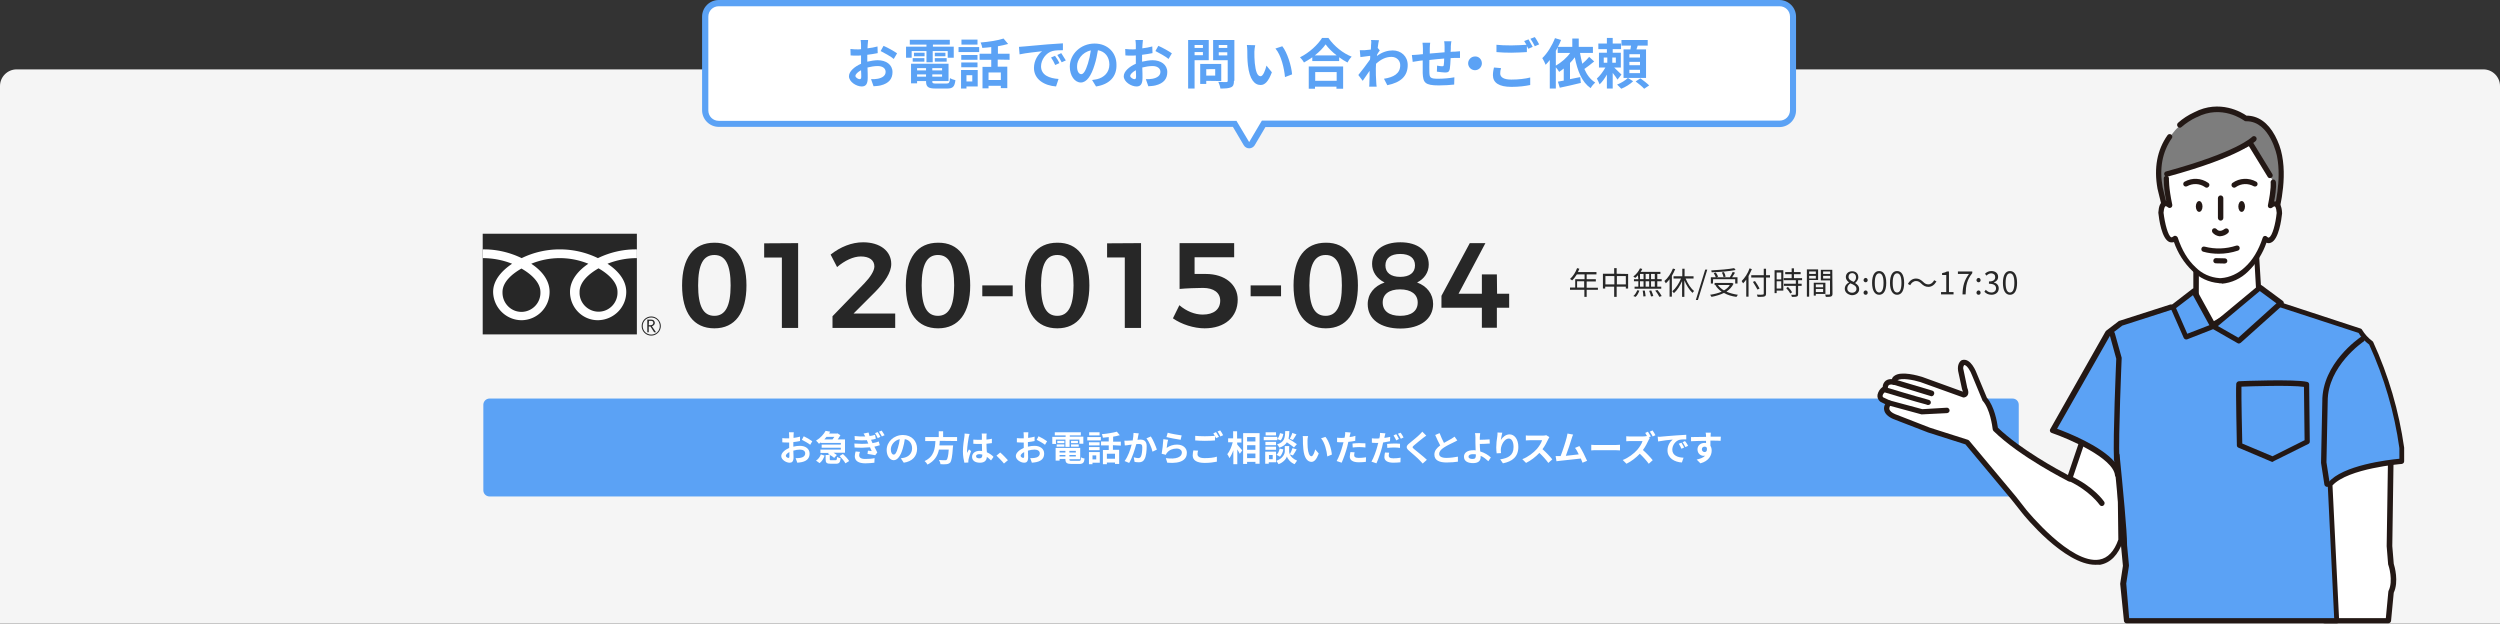 <svg version="1.1" id="レイヤー_1" xmlns="http://www.w3.org/2000/svg" x="0" y="0" viewBox="0 0 1200 299.3" xml:space="preserve"><rect x="0" y="0" width="1200" height="299.3" fill="#333333" stroke="none"/><style>.st1{fill:#272727}.st2{fill:#fff}.st3{fill:#5ba2f5}.st4{fill:#231815}.st7{enable-background:new}</style><path d="M8 33.3h1184c4.4 0 8 3.6 8 8v258H0v-258c0-4.4 3.6-8 8-8z" fill="#f5f5f5"/><path class="st1" d="M358.3 137c0 13.2-5.5 20.6-15.4 20.6-10 0-15.5-7.4-15.5-20.6s5.5-20.5 15.5-20.5c9.9-.1 15.4 7.3 15.4 20.5zm-23.2 0c0 10 2.5 14.6 7.8 14.6 5.2 0 7.8-4.6 7.8-14.6s-2.5-14.6-7.8-14.6-7.8 4.5-7.8 14.6zm48-20.3v40.7h-7.8v-33.8h-8.5v-6.8l16.3-.1zm36.6 11.2c0-3-2.4-4.8-6.5-4.8-3.6 0-7.8 2-11.4 5.1l-3.1-6c4.7-3.7 10.1-5.9 15.6-5.9 8 0 13.5 4.1 13.5 10.4 0 4.2-3.2 8.8-7.7 13.4l-10.4 10.4h20v6.9h-30.1v-5.6l15.3-15.8c2.8-2.9 4.8-6 4.8-8.1zm46 9.1c0 13.2-5.5 20.6-15.4 20.6-10 0-15.5-7.4-15.5-20.6s5.5-20.5 15.5-20.5c9.9-.1 15.4 7.3 15.4 20.5zm-23.3 0c0 10 2.5 14.6 7.8 14.6 5.2 0 7.8-4.6 7.8-14.6s-2.5-14.6-7.8-14.6c-5.2 0-7.8 4.5-7.8 14.6zm43.7 0v5.2h-14.6V137h14.6zm36.8 0c0 13.2-5.5 20.6-15.4 20.6-10 0-15.5-7.4-15.5-20.6s5.5-20.5 15.5-20.5c9.9-.1 15.4 7.3 15.4 20.5zm-23.2 0c0 10 2.5 14.6 7.8 14.6 5.2 0 7.8-4.6 7.8-14.6s-2.5-14.6-7.8-14.6-7.8 4.5-7.8 14.6zm48-20.3v40.7h-7.8v-33.8h-8.5v-6.8l16.3-.1zm31.1 14.8c9.3 0 15.3 5.2 15.3 12.3 0 8.4-6.2 13.8-15.9 13.8-5.1 0-11.1-1.9-15.2-4.8l3.1-6.3c3.4 2.9 7.4 4.5 11.2 4.5 5.3 0 8.4-2.5 8.4-6.7 0-3.8-3.1-6.1-8.3-6.1-2.5 0-8.4.2-11.2.5v-22h26.2v6.8h-19v8h5.4zm36.1 5.5v5.2h-14.6V137h14.6zm36.9 0c0 13.2-5.5 20.6-15.4 20.6-10 0-15.5-7.4-15.5-20.6s5.5-20.5 15.5-20.5c9.9-.1 15.4 7.3 15.4 20.5zm-23.3 0c0 10 2.5 14.6 7.8 14.6 5.2 0 7.8-4.6 7.8-14.6s-2.5-14.6-7.8-14.6c-5.2 0-7.8 4.5-7.8 14.6zm57.3-10c0 3.8-2.2 6.9-5.6 8.6 4.7 1.7 7.7 5.5 7.7 10.3 0 7.2-6.1 11.8-15.7 11.8s-15.7-4.5-15.7-11.7c0-4.9 3.1-8.7 8.1-10.4-3.8-1.9-6-5.1-6-8.9 0-6.4 5.3-10.4 13.6-10.4s13.6 4.1 13.6 10.7zm-22.1 18.2c0 4.1 3.1 6.4 8.4 6.4 5.3 0 8.4-2.3 8.4-6.4 0-3.9-3.1-6.3-8.5-6.3-5.2 0-8.3 2.3-8.3 6.3zm1.3-17.8c0 3.5 2.6 5.5 7.1 5.5s7.1-2 7.1-5.5-2.5-5.5-7.1-5.5c-4.5 0-7.1 2-7.1 5.5zm48-10.7L700.1 141h11.2v-9.3h7.2l.1 9.3h5.8v6.7h-5.9v9.6h-7.2v-9.6h-19.4V142l13.6-25.3h7.5zm-481.3-4.5h74v48.3h-74v-48.3zm76.3 44.3c0 2.6 2.1 4.6 4.6 4.6s4.6-2.1 4.6-4.6-2.1-4.6-4.6-4.6-4.6 2-4.6 4.6m.5 0c0-2.3 1.8-4.1 4.1-4.1s4.1 1.8 4.1 4.1-1.8 4.1-4.1 4.1-4.1-1.8-4.1-4.1z"/><path class="st1" d="M314.9 159.5h-.9l-1.8-2.8h-.8v2.8h-.7v-6.1h1.7c.5 0 1 .1 1.4.4.3.3.5.7.5 1.2 0 .4-.1.7-.4 1s-.6.5-1 .6l2 2.9m-3.5-3.4h.9c.3 0 .7-.1.9-.3.2-.2.4-.5.4-.8 0-.7-.4-1-1.2-1h-.9l-.1 2.1z"/><path class="st2" d="M250.3 149.7c-5.1 0-9.1-4.2-9.1-9.2v-.3c0-5 4.9-8.9 9.1-11.3 4.2 2.4 9.1 6.4 9.1 11.3.2 5.1-3.8 9.3-8.8 9.5h-.3m27.9-9.6c0-5 4.9-8.9 9.1-11.3 4.2 2.4 9.1 6.4 9.1 11.3.2 5-3.7 9.3-8.7 9.5-5 .2-9.3-3.7-9.5-8.7v-.8m27.5-20.4c-6.5-.1-12.9 1.4-18.7 4.2-11.5-5.6-25.1-5.6-36.6 0-5.8-2.8-12.2-4.3-18.7-4.2v4.2c4.8 0 9.6.9 14.1 2.7-4.6 3.1-9.1 7.7-9.1 13.5.1 7.5 6.2 13.6 13.7 13.6 7.5-.1 13.4-6.2 13.4-13.6 0-5.9-4.2-10.5-8.8-13.5 8.8-3.6 18.6-3.6 27.4 0-4.6 3.1-8.8 7.7-8.8 13.5 0 7.5 5.9 13.6 13.4 13.6 7.5-.1 13.6-6.1 13.6-13.6 0-5.9-4.4-10.5-9-13.5a38 38 0 0 1 14.1-2.7v-4.2zm293.9-50c-.3 0-.9-.1-1.3-.7l-5.2-8.8-.4-.7H345c-3.6 0-6.5-2.9-6.5-6.5V8c0-3.6 2.9-6.5 6.5-6.5h509.1c3.6 0 6.5 2.9 6.5 6.5v45c0 3.6-2.9 6.5-6.5 6.5H606.5l-.4.7-5.2 8.8c-.5.6-1.1.7-1.3.7z"/><path class="st3" d="M599.6 68.2l5.2-8.8.9-1.5h248.5c2.8 0 5-2.2 5-5V8c0-2.8-2.2-5-5-5H345c-2.8 0-5 2.2-5 5v45c0 2.8 2.2 5 5 5h248.5l.9 1.5 5.2 8.7m0 3c-1 0-2-.5-2.6-1.5l-5.2-8.8H345c-4.4 0-8-3.6-8-8V8c0-4.4 3.6-8 8-8h509.1c4.4 0 8 3.6 8 8v45c0 4.4-3.6 8-8 8H607.4l-5.2 8.8c-.6.9-1.6 1.4-2.6 1.4z"/><path class="st1" d="M767 139.1h-5.4v3.4h-1.1v-3.4h-6.9V138h2.5v-4h4.5v-2.3h-3.7c-.7 1.1-1.5 2.2-2.3 2.9-.2-.2-.7-.6-1-.7 1.4-1.2 2.7-3.2 3.4-5.2l1.1.3c-.2.5-.5 1.1-.7 1.6h8.9v1.1h-4.7v2.3h4.4v1.1h-4.4v3h5.4v1zm-6.6-1.1v-3H757v3h3.4zm21.1-6.5v7h-1.1v-.9H776v4.9h-1.2v-4.9h-4.3v.9h-1.1v-7.1h5.4v-2.7h1.2v2.7l5.5.1zm-6.6 5v-4h-4.3v4h4.3zm5.5 0v-4h-4.3v4h4.3zm5.8-4.4c-.4.5-.9 1-1.3 1.3-.2-.2-.7-.6-.9-.7 1.3-.9 2.5-2.4 3.2-3.9l1.1.3c-.2.5-.5 1-.8 1.4h9.5v1h-1.5v2.5h2.1v1h-2.1v2.6h1.9v1h-12.8v-1h1.8V135h-2.1v-1h2.1l-.2-1.9zm-2.2 10c.8-.6 1.5-1.8 1.9-2.8l1 .2c-.4 1.1-1 2.3-1.8 3l-1.1-.4zm3.2-8.1h1.7v-2.5h-1.7v2.5zm0 3.6h1.7V135h-1.7v2.6zm2.3 1.9c.2.9.3 2 .4 2.7l-1.1.1c0-.7-.1-1.8-.3-2.8h1zm2.1-5.5v-2.5h-1.7v2.5h1.7zm-1.7 1v2.6h1.7V135h-1.7zm2.7 4.4c.4.9.8 2 1 2.7l-1.1.2c-.2-.7-.5-1.9-.9-2.7l1-.2zm1.7-7.9h-1.8v2.5h1.8v-2.5zm0 3.5h-1.8v2.6h1.8V135zm1.3 4.2c.8.9 1.6 2.1 2 2.9l-1.1.4c-.4-.8-1.2-2.1-2-3l1.1-.3zm8.5-10c-.5 1.1-1 2.2-1.6 3.2v10h-1.1V134c-.5.7-1.2 1.4-1.8 2-.1-.3-.5-.9-.7-1.1 1.7-1.4 3.2-3.7 4.1-6l1.1.3zm5 4.5c1 2.4 2.5 4.8 4.1 6-.3.2-.7.6-.8.9-1.5-1.4-2.9-3.6-3.9-6v7.9h-1.1v-7.6c-1 2.3-2.4 4.5-3.9 5.8-.2-.2-.6-.7-.8-.9 1.6-1.3 3.2-3.7 4.2-6.1h-3.6v-1.1h4.2V129h1.1v3.6h4.3v1.1h-3.8zm9.4-4.3h1L815 144h-1l4.5-14.6zm13.6 6.8c-.8 1.6-2 2.8-3.4 3.8 1.6.7 3.5 1.2 5.5 1.5-.2.2-.5.7-.7 1-2.3-.3-4.3-.9-6-1.9-1.8.9-3.9 1.5-6 1.9-.1-.3-.4-.8-.7-1 2-.3 4-.8 5.6-1.5-1.2-.8-2.3-1.9-3-3.1l.2-.1h-.6v-1h8.4l.7.4zm-9.9-.1h-1v-3h2.4c-.2-.5-.6-1.4-1-2l1-.3c.4.6.9 1.4 1.1 2l-.9.3h6.5c.5-.8 1.1-1.8 1.4-2.6l1.1.4c-.4.7-.9 1.5-1.4 2.2h2.6v3h-1.1V134h-10.6l-.1 2.1zm10.9-6.5c-3 .6-7.6 1-11.5 1.1 0-.3-.2-.7-.2-.9 3.8-.2 8.4-.6 11-1.1l.7.9zm-8.5 7.2c.7 1 1.7 1.9 2.9 2.6 1.2-.7 2.2-1.5 2.8-2.6h-5.7zm2.7-3.8c-.1-.6-.4-1.5-.8-2.2l1-.2c.4.7.7 1.6.8 2.2l-1 .2zm13.6-3.8c-.5 1.1-1 2.2-1.6 3.3v9.9h-1.1v-8.2c-.5.7-1 1.3-1.5 1.8-.1-.2-.5-.8-.7-1.1 1.5-1.5 3-3.7 3.8-6.1l1.1.4zm8.7 4h-1.9v7.7c0 .8-.2 1.2-.8 1.4s-1.6.2-3.2.2c-.1-.3-.3-.8-.4-1.1 1.3.1 2.5.1 2.8 0 .3 0 .5-.1.5-.5v-7.7h-6v-1.1h6V129h1.1v3.1h1.9v1.1zm-6 5.8c-.5-.9-1.4-2.5-2.2-3.7l1-.4c.8 1.2 1.8 2.7 2.2 3.6l-1 .5zm12.4.5h-3.2v1.2h-1v-11h4.2v9.8zm-3.2-8.7v3.3h2.2v-3.3h-2.2zm2.2 7.7V135h-2.2v3.5h2.2zm8.1-4v1.7h1.7v1h-1.7v4c0 .6-.2 1-.6 1.1-.5.2-1.2.2-2.4.2 0-.3-.2-.8-.4-1h2c.2 0 .3-.1.3-.3v-4h-5.7v-1h5.7v-1.7h-5.8v-1h3.8v-1.9h-3.1v-1h3.1v-1.8h1.1v1.8h3.2v1h-3.2v1.9h3.9v1h-1.9zm-4.9 3.2c.8.8 1.6 1.8 2 2.6l-.9.6c-.3-.7-1.1-1.8-1.9-2.6l.8-.6zm10.2-3.2v7.9h-1.1v-13.1h5.4v5.1h-4.3v.1zm0-4.2v1.2h3.2v-1.2h-3.2zm3.2 3.4v-1.3h-3.2v1.3h3.2zm0 7.4v.8h-1v-6.2h5.6v5.4h-4.6zm0-4.6v1.4h3.5v-1.4h-3.5zm3.5 3.7v-1.5h-3.5v1.5h3.5zm4.5.8c0 .7-.2 1.1-.7 1.3s-1.3.2-2.5.2c0-.3-.2-.8-.4-1.1h2.1c.2 0 .3-.1.3-.4v-6.4H874v-5.1h5.5l.1 11.5zm-4.5-10.7v1.2h3.4v-1.2h-3.4zm3.4 3.4v-1.3h-3.4v1.3h3.4zm7 4.9c0-1.5 1-2.5 2-3v-.1c-.8-.6-1.5-1.4-1.5-2.5 0-1.7 1.3-2.8 3-2.8 1.9 0 3 1.2 3 2.9 0 1.2-.8 2.1-1.5 2.7v.1c1 .6 1.9 1.4 1.9 2.9 0 1.6-1.4 2.9-3.5 2.9-1.9-.2-3.4-1.4-3.4-3.1zm5.6.1c0-1.5-1.3-2-2.9-2.7-.9.6-1.5 1.4-1.5 2.5 0 1.2 1 2 2.3 2 1.3 0 2.1-.8 2.1-1.8zm-.2-5.6c0-1.1-.7-2-1.9-2-1 0-1.7.7-1.7 1.8 0 1.3 1.2 1.9 2.5 2.4.7-.6 1.1-1.3 1.1-2.2zm3.6 1.4c0-.6.5-1.1 1-1.1s1 .4 1 1.1c0 .6-.5 1-1 1s-1-.5-1-1zm0 6c0-.6.5-1.1 1-1.1s1 .4 1 1.1-.5 1-1 1-1-.4-1-1zm4.1-4.7c0-3.8 1.3-5.7 3.4-5.7 2.1 0 3.4 1.9 3.4 5.7s-1.3 5.7-3.4 5.7c-2 0-3.4-1.9-3.4-5.7zm5.5 0c0-3.2-.8-4.6-2.1-4.6s-2.1 1.4-2.1 4.6c0 3.2.8 4.6 2.1 4.6s2.1-1.4 2.1-4.6zm3.1 0c0-3.8 1.3-5.7 3.4-5.7 2.1 0 3.4 1.9 3.4 5.7s-1.3 5.7-3.4 5.7c-2 0-3.4-1.9-3.4-5.7zm5.5 0c0-3.2-.8-4.6-2.1-4.6s-2.1 1.4-2.1 4.6c0 3.2.8 4.6 2.1 4.6s2.1-1.4 2.1-4.6zm9.5.3c-.8-.8-1.5-1.2-2.5-1.2-1.2 0-2.2.8-2.8 2l-1.1-.6c.9-1.7 2.3-2.6 3.9-2.6 1.4 0 2.3.6 3.4 1.6.8.8 1.5 1.2 2.5 1.2 1.2 0 2.2-.8 2.8-2l1.1.6c-1 1.7-2.3 2.6-3.9 2.6-1.4 0-2.4-.6-3.4-1.6zm9.5 4.1h2.5V132h-2v-.9c1-.2 1.7-.4 2.3-.8h1v9.9h2.2v1.1h-6v-1.1zm13.4-8.7h-5.3v-1.2h6.9v.8c-2.6 3.3-3.1 5.9-3.2 10.2H942c.1-4.1.9-6.8 3.1-9.8zm3.6 3c0-.6.5-1.1 1-1.1s1 .4 1 1.1c0 .6-.5 1-1 1s-1-.5-1-1zm0 6c0-.6.5-1.1 1-1.1s1 .4 1 1.1-.5 1-1 1-1-.4-1-1zm3.8-.5l.7-.9c.6.7 1.5 1.3 2.7 1.3 1.3 0 2.2-.8 2.2-2 0-1.3-.9-2.2-3.4-2.2v-1.1c2.3 0 3-.9 3-2.1 0-1.1-.7-1.7-1.9-1.8-.9 0-1.7.5-2.3 1.1l-.7-.9c.8-.8 1.8-1.3 3.1-1.3 1.8 0 3.2 1 3.2 2.8 0 1.3-.8 2.2-2 2.6v.1c1.3.3 2.3 1.3 2.3 2.8 0 2-1.6 3.1-3.5 3.1-1.6 0-2.7-.7-3.4-1.5zm8.9-4.2c0-3.8 1.3-5.7 3.4-5.7 2.1 0 3.4 1.9 3.4 5.7s-1.3 5.7-3.4 5.7-3.4-1.9-3.4-5.7zm5.5 0c0-3.2-.8-4.6-2.1-4.6s-2.1 1.4-2.1 4.6c0 3.2.8 4.6 2.1 4.6s2.1-1.4 2.1-4.6z"/><path class="st3" d="M235 191.3h731c1.7 0 3 1.3 3 3v41c0 1.7-1.3 3-3 3H235c-1.7 0-3-1.3-3-3v-41c0-1.6 1.3-3 3-3z"/><path class="st2" d="M1017.3 203l-12-8.7-12 35.3s-22.8-11.4-35.6-23.9c-.3-2.1-1.5-10.2-5.1-14.4 0 0-3.3-7.9-4.9-11.8 0 0-2.4-6.6-5.5-5.8 0 0-1.6.8-1.1 3.8l1.9 8.8s1.3 2.9-.6 2.9l-20.3-7.3s-13.3-4.3-13 1.4c0 0-4.3-1.4-4.3 2.9 0 0-4.4 2.6-1.7 5.4l3.6 1.7s-3.8 3.8 2.4 6.4l16.8 6.5 18.2 5.8 22.5 26.9 5 6.3s35.7 44.3 46.4 13.6l-.7-55.8z"/><path class="st4" d="M1005.8 271.1c-15 0-34.4-23.8-35.2-24.9l-5-6.3-22.2-26.6-17.9-5.7-16.8-6.5c-2.5-1.1-4-2.6-4.3-4.3-.2-1 0-2 .5-2.8l-2.2-1.1c-.1-.1-.2-.1-.3-.2-.9-.8-1.4-2-1.2-3.2.3-1.5 1.2-2.9 2.5-3.8 0-1.2.6-2.3 1.5-3 .9-.6 1.9-.8 2.9-.7.2-.7.6-1.2 1.2-1.6 3.3-2.5 11.6 0 13.3.5l19.6 7.1-.3-.9c0-.1-.1-.2-.1-.2l-1.9-8.8c-.5-3.1.8-4.7 1.7-5.2.1 0 .2-.1.3-.1 4.1-1.1 6.7 5.8 7 6.6l4.8 11.5c3.6 4.1 4.9 11.6 5.3 14.4 10.8 10.4 28.7 20.1 33.6 22.7l11.5-33.9c.2-.7 1-1 1.6-.8.1 0 .2.1.3.2l12 8.7c.3.2.5.6.5 1l.7 56c0 .1 0 .3-.1.4-2.3 6.8-6.1 10.6-11.1 11.5-.7-.1-1.4 0-2.2 0zm-101.9-80.4l3.4 1.6c.6.3.9 1.1.6 1.7-.1.1-.2.3-.3.4-.5.5-.8 1.2-.7 2 .2.8 1.1 1.7 2.8 2.4l16.7 6.5 18.2 5.8c.2.1.4.2.6.4l22.5 26.9 5 6.4c.2.2 21.3 26.2 35 23.8 4-.7 7.1-3.9 9.1-9.6l-.7-55.1-10.1-7.3-11.4 33.7c-.2.7-1 1-1.6.8 0 0-.1 0-.2-.1-.9-.5-23.1-11.6-35.9-24.1-.2-.2-.3-.5-.4-.8-.2-1.6-1.3-9.8-4.8-13.7-.1-.1-.2-.2-.2-.4l-4.9-11.8c-.8-2.2-2.5-5-3.8-5-.5.7-.6 1.6-.3 2.4l1.8 8.6c.3.7.9 2.4.1 3.6-.4.6-1.2 1-1.9 1-.2 0-.3 0-.4-.1l-20.3-7.3c-3.5-1.1-9.2-2.1-10.9-.9-.3.2-.5.6-.4 1 0 .7-.5 1.3-1.2 1.3-.2 0-.3 0-.5-.1-.7-.2-1.4-.2-2.1.1-.4.4-.6 1-.5 1.6 0 .4-.2.9-.6 1.1-.6.4-1.8 1.4-1.9 2.3-.2.3 0 .6.2.9z"/><path d="M927.1 188.9l-18-5.4" fill="none"/><path class="st4" d="M927.1 190.2c-.1 0-.2 0-.4-.1l-18-5.5c-.7-.2-1.1-.9-.9-1.6.2-.7.9-1.1 1.6-.9h.1l18 5.4c.7.2 1.1.9.9 1.6-.2.7-.7 1.1-1.3 1.1z"/><path class="st2" d="M925.5 193.2c-.8-.3-.5.1-20.6-6"/><path class="st4" d="M925.5 194.4c-.2 0-.3 0-.5-.1s-.4-.1-.6-.2c-1.2-.3-5-1.3-19.9-5.8-.7-.2-1-.9-.8-1.6.2-.6.9-1 1.5-.8 14.8 4.5 18.5 5.4 19.8 5.8.3.1.6.2 1 .3.7.3 1 1 .7 1.7-.2.4-.7.7-1.2.7z"/><path class="st2" d="M906.7 193.4l15.8 4.3 11.9-.7"/><path class="st4" d="M922.6 198.9h-.3l-15.8-4.3c-.7-.2-1.1-.9-.9-1.5s.9-1.1 1.5-.9l15.6 4.2 11.7-.7c.7-.1 1.3.5 1.4 1.2.1.7-.5 1.3-1.2 1.4l-12 .6z"/><path class="st2" d="M1147.8 207.4l-.8 54.7.7 8.7s2.7 8 0 13.3l-1.3 13.8h-30.5l-1.3-77.8 33.2-12.7z"/><path class="st4" d="M1146.3 299.2h-30.5c-.7 0-1.3-.6-1.3-1.2l-1.3-77.8c0-.5.3-1 .8-1.2l33.3-12.7c.7-.2 1.4.1 1.7.7.1.1.1.3.1.5l-.8 54.6.7 8.5c.4 1.2 2.5 8.6 0 13.9l-1.3 13.6c-.1.6-.7 1.1-1.4 1.1zm-29.2-2.5h28.1l1.2-12.7c0-.1.1-.3.1-.4 2.4-4.8 0-12.3-.1-12.4 0-.1-.1-.2-.1-.3l-.7-8.7v-.1l.8-52.8-30.7 11.7 1.4 75.7z"/><path class="st3" d="M1121.7 298l-3.2-65.5c7.4-9 34.3-11.1 34.3-11.1V215c-2.4-17.4-7.4-34.4-14.8-50.4-2.1-1.6-3.9-3.5-5.3-5.8l-48.5-15.9-8.6 10h-17.4l-16.1-5.6-24.3 7.8-6 4.6-26.5 46.8s30.2 10.4 31.2 21.5l-.7-9.4c1.7 17.1 3.6 36.8 3.6 43.3l.9 9.6-1.4 8.7 1.8 17.7 101 .1z"/><path class="st4" d="M1121.7 299.2h-100.9c-.7 0-1.2-.5-1.3-1.1l-1.8-17.7v-.3l1.3-8.5-.9-9.5v-.1c0-4.4-.9-15.8-2.6-33.1-.2-.2-.3-.4-.3-.7-.8-8.4-22.2-17.6-30.4-20.4-.7-.2-1-1-.8-1.6 0-.1.1-.1.1-.2l26.5-46.8c.1-.1.2-.3.3-.4l6-4.6c.1-.1.2-.2.4-.2l24.3-7.8c.3-.1.6-.1.9 0l19.4 8h16.3l4.8-11.7c.2-.6.9-.9 1.6-.7l48.5 15.9c.3.1.6.3.7.6 1.3 2.1 2.9 3.9 4.9 5.4.2.1.3.3.4.4 7.4 16.1 12.4 33.2 14.9 50.8v6.5c0 .7-.5 1.2-1.2 1.3-.3 0-25.7 2.1-33.2 10.3l3.2 65c.2.6-.3 1.2-1.1 1.2zm-99.7-2.5h98.4l-3.1-64.2c0-.3.1-.6.3-.9 6.8-8.3 28.7-10.9 34.1-11.4v-5.1c-2.4-17.2-7.3-33.9-14.5-49.7-2-1.5-3.8-3.4-5.1-5.6l-46.9-15.3-4.6 11.4c-.2.5-.7.8-1.2.8H1062c-.2 0-.3 0-.5-.1l-19.2-7.9-23.6 7.6-5.6 4.3-25.7 45.2c4.9 1.8 20.9 8.1 27.6 15.9l-.2-3.1c0-.7.5-1.3 1.2-1.4.7 0 1.3.5 1.4 1.1 1.6 16.1 3.6 36.6 3.6 43.4l.9 9.6v.3l-1.3 8.5 1.4 16.6z"/><path class="st4" d="M1117 233.7c-.6 0-1.2-.5-1.3-1.1l-1.6-10.4v-.2l.6-29.3c-.1-18.3 17.7-30.4 18.4-30.9.6-.4 1.4-.2 1.8.4.4.6.2 1.3-.3 1.7-.2.1-17.4 11.8-17.3 28.8l-.6 29.2 1.6 10.3c.1.7-.4 1.4-1.1 1.5h-.2zm-101-11.8c-.7 0-1.2-.5-1.3-1.2-.5-11.6 1-45.6 1.1-48.5l-3.2-11.6c-.2-.7.2-1.4.9-1.6s1.4.2 1.6.9l3.3 11.8v.4c0 .4-1.6 36.5-1.1 48.5.1.6-.5 1.2-1.3 1.3zm74.8-.2c-.2 0-.3 0-.5-.1l-15.8-6.7c-.5-.2-.8-.6-.8-1.1 0-1.1-.6-26.2-.3-29.6.1-.6.6-1.1 1.2-1.2 1.1-.1 26.9-1.1 32.8.3.6.1 1 .6 1 1.2l.3 27.5c0 .5-.3.9-.7 1.1l-16.7 8.3c-.1.2-.3.3-.5.3zm-14.5-8.8l14.5 6.1 15.4-7.7-.3-25.6c-6.2-.9-25.1-.3-30-.1-.1 5.2.3 23.2.4 27.3z"/><path class="st2" d="M1054.1 123v23.1l6.8 10.6 23.4-13.7-1.4-23.1c.1-.1-28.8 3.1-28.8 3.1z"/><path class="st4" d="M1060.9 157.9c-.4 0-.8-.2-1.1-.6l-6.8-10.6c-.1-.2-.2-.4-.2-.7v-23c0-.7.5-1.2 1.1-1.3l28.9-3.2c.3 0 .7.1 1 .3.3.2.4.6.4.9l1.4 23.1c0 .5-.2.9-.6 1.2l-23.4 13.8c-.2.1-.4.1-.7.1zm-5.5-12.2l6 9.2 21.7-12.7-1.2-21-26.4 2.9-.1 21.6z"/><path class="st3" d="M1053 139.7l9.3 17 22.4-18.6 10 7.4-20.2 18.1-12.2-7-13.1 5.1-6.3-14.3 10.1-7.7z"/><path class="st4" d="M1074.6 164.9c-.2 0-.4-.1-.6-.2l-11.7-6.7-12.5 4.9c-.6.2-1.3-.1-1.6-.7l-6.3-14.3c-.2-.5-.1-1.2.4-1.5l10.1-7.8c.6-.4 1.4-.3 1.8.2 0 .1.1.1.1.2l8.6 15.6 21.2-17.6c.4-.4 1.1-.4 1.6 0l10 7.4c.6.4.7 1.2.3 1.8l-.2.2-20.2 18.1c-.4.3-.7.4-1 .4zm-10-8.4l9.8 5.6 18.3-16.5-8-5.9-20.1 16.8zm-20.1-8.6l5.4 12.3 10.6-4.1-7.9-14.4-8.1 6.2zm-35.6 95c-.4 0-.8-.2-1.1-.6-.1-.1-4.7-6.8-15.1-11.6-.6-.3-.9-1.1-.6-1.7s1-.9 1.7-.6c11.2 5.1 16 12.1 16.2 12.4.4.6.2 1.4-.3 1.8-.2.2-.5.3-.8.3zm35.6-167.7c-.7 0-1.3-.6-1.3-1.3 0-.6.5-1.2 1.1-1.3 11.7-1.7 23.1-8.8 23.2-8.9.6-.4 1.4-.2 1.8.4.4.6.2 1.4-.4 1.8-.5.3-12 7.5-24.2 9.2-.1.1-.2.1-.2.1z"/><path d="M1078 57s-11.2-8.5-24.1-1.7c-2.6 1.2-5.1 2.8-7.2 4.7-1.3 1.1-2.5 2.3-3.5 3.6-.5.6-.9 1.1-1.4 1.8-4 5.5-6.9 13.6-4.9 25l3.4 13.9 51.7.3s5.1-16 2.4-29.6c-.1 0-3.5-18.4-16.4-18z" fill="#7d7d7d"/><path class="st4" d="M1091.9 105.8l-51.7-.3c-.6 0-1.1-.4-1.2-1l-3.4-13.9c-1.8-10-.2-18.6 4.8-25.7.4-.6 1.2-.7 1.8-.3.5.4.7 1.2.3 1.7-4.6 6.6-6.1 14.6-4.4 23.7l3.1 12.9 49.7.3c1-3.5 4.3-16.7 2.1-28 0-.2-3.3-17-14.7-17h-.3c-.3 0-.6-.1-.8-.3-.4-.3-10.8-7.9-22.8-1.6h-.1c-2.6 1.2-5 2.8-7.2 4.7-.5.5-1.3.4-1.8-.2-.4-.5-.4-1.3.1-1.8 2.3-2.1 5-3.8 7.8-5.1 12.3-6.4 23 .1 25.1 1.6 5.6 0 10.3 3.3 13.7 9.6 1.6 3 2.8 6.2 3.4 9.5 2.7 13.7-2.2 29.5-2.4 30.2 0 .7-.5 1-1.1 1z"/><path class="st2" d="M1080.5 69.5s11.2 16.2 10.9 19.7c-.3 3.2-.7 6.3-1.4 9.4 1.6-1.2 3.9-2 4.3 3.6 0 0-1.7 16.9-6.9 12.3-1.6 4.9-4.4 10.6-9 14.8-3.3 3.2-7.6 5.2-12.2 5.6h-.8c-4.6-.4-8.9-2.3-12.2-5.6-4.6-4.2-7.3-9.9-9-14.8-5.1 4.7-6.9-12.3-6.9-12.3.3-5.6 2.7-4.8 4.3-3.6-1.1-4.9-1.6-9.9-1.6-14.9l3-.6c0-.1 36.6-11.8 37.5-13.6"/><path class="st4" d="M1066.3 136h-.6c-.2 0-.5 0-.7-.1-4.8-.4-9.3-2.5-12.7-5.9-4-3.8-7-8.6-8.8-13.8-.7.2-1.4.2-2.1 0-3.8-1.4-5.1-11.1-5.4-14v-.2c.2-3 .9-4.7 2.3-5.4.5-.2 1-.3 1.5-.2-.8-3.6-1.2-7.2-1.2-10.8 0-.7.6-1.2 1.3-1.2.7 0 1.2.6 1.2 1.3 0 0-.2 4.2 1.6 12.6.1.7-.3 1.4-1 1.5-.4.1-.7 0-1-.2-.7-.6-1.2-.7-1.3-.6 0 0-.7.3-.9 3.1.6 5.2 2.2 11.2 3.7 11.8.2.1.6-.1 1-.4.5-.5 1.3-.4 1.8.1.1.1.2.3.3.4 2 6.1 4.9 10.9 8.6 14.3l.1.1c3 3 7 4.8 11.3 5.1h.8c4.2-.3 8.2-2.2 11.3-5.1l.1-.1c3.7-3.3 6.6-8.1 8.6-14.2.2-.7.9-1 1.6-.8.2.1.3.2.4.3.4.4.8.6 1 .4 1.6-.6 3.2-6.6 3.7-11.8-.2-2.8-.8-3.1-.9-3.1-.1-.1-.6 0-1.3.6-.6.4-1.4.3-1.8-.2-.2-.3-.3-.7-.2-1 1.7-8.2 1.3-10.8 1.3-10.8-.1-.7.3-1.3 1-1.5s1.3.3 1.5 1c.1.3.5 2.6-.8 9.5.5-.1 1 0 1.5.2 1.4.7 2.2 2.4 2.3 5.4v.2c-.3 2.9-1.6 12.6-5.4 14-.7.3-1.4.3-2.1 0-1.8 5.2-4.8 10-8.8 13.8-3.4 3.4-7.9 5.5-12.7 5.9.2-.2.1-.2-.1-.2z"/><path class="st4" d="M1065 121.8c-2.5 0-5.1-.3-7.5-1-.7-.2-1-.9-.8-1.6s.9-1 1.6-.8c5 1.3 10.2 1.1 15.1-.5.7-.2 1.4.1 1.6.8s-.1 1.4-.8 1.6c-3 1-6.1 1.5-9.2 1.5zm2.9 4.7l-4.3-.1c-.7 0-1.3-.6-1.2-1.3 0-.7.6-1.2 1.2-1.2l4.3.1c.7 0 1.3.6 1.2 1.3.1.6-.5 1.1-1.2 1.2zM1054 99.1c0 1.4.7 2.6 1.6 2.6s1.6-1.1 1.6-2.6c0-1.4-.7-2.6-1.6-2.6s-1.6 1.2-1.6 2.6zm5.2-9c-.3 0-.6-.1-.8-.3-2.6-1.8-5.9-1.9-8.6-.4-.6.3-1.4.1-1.7-.5-.3-.6-.1-1.4.5-1.7 3.6-2 8-1.8 11.4.6.6.4.7 1.2.2 1.8-.3.3-.6.5-1 .5zm18.4 9c0 1.4-.7 2.6-1.6 2.6s-1.6-1.1-1.6-2.6c0-1.4.7-2.6 1.6-2.6s1.6 1.2 1.6 2.6zm-5.2-9c-.7 0-1.3-.6-1.3-1.3 0-.4.2-.8.5-1 3.3-2.4 7.8-2.6 11.4-.6.6.3.8 1.1.5 1.7s-1.1.8-1.7.5c-2.7-1.5-6-1.4-8.6.4-.2.2-.5.3-.8.3zm-6.7 23.3h-.5c-1.2-.2-2.4-.8-3.2-1.8-.4-.6-.3-1.4.2-1.8s1.4-.3 1.8.2c.3.4 1.6 1.6 3.8-.1.6-.4 1.3-.4 1.8.2.4.6.4 1.3-.2 1.8-1 .9-2.3 1.4-3.7 1.5zm-25.6-28.6c-.7 0-1.3-.6-1.3-1.3 0-.6.4-1.1.9-1.2 34.2-9.3 41.2-16.5 41.3-16.6.5-.5 1.3-.5 1.8 0s.5 1.2.1 1.8c-.3.3-7.2 7.7-42.5 17.3h-.3z"/><path class="st4" d="M1089.6 85.5c-.4 0-.9-.2-1.1-.6l-9-14.7c-.4-.6-.2-1.4.4-1.8s1.4-.2 1.8.4l9 14.7c.4.6.2 1.4-.4 1.8-.3.1-.5.2-.7.2zm-23.7 20.4c-.7 0-1.3-.6-1.3-1.3v-9.5c0-.7.6-1.3 1.3-1.3.7 0 1.3.6 1.3 1.3v9.5c0 .8-.6 1.3-1.3 1.3z"/><path class="st2" d="M380.8 214.4c1.1-.3 2.3-.4 3.2-.4 2.6 0 4.6 1.4 4.6 3.7 0 2-1 3.5-3.7 4.1-.8.2-1.5.2-2.2.3l-.8-2.2c.8 0 1.5 0 2.1-.1 1.4-.2 2.5-.9 2.5-2.2 0-1.1-1-1.8-2.5-1.8-1 0-2.1.2-3.2.5 0 1.3.1 2.6.1 3.2 0 2.1-.8 2.6-1.9 2.6-1.6 0-4-1.4-4-3.2 0-1.5 1.7-3 3.8-3.9v-2.6h-.9c-.8 0-1.6 0-2.4-.1v-2c1 .1 1.7.1 2.3.1h1V209c0-.4-.1-1.2-.1-1.5h2.3l-.1 1.5v1.2c1.1-.1 2.2-.4 3.1-.6v2.1c-1 .2-2.1.4-3.2.5v2.2zm-1.9 4.7V217c-1 .5-1.7 1.2-1.7 1.8 0 .5.8 1 1.2 1 .3 0 .5-.1.5-.7zm6.9-9.7c1.3.6 3.2 1.7 4.1 2.4l-1 1.7c-.8-.7-3-1.9-4-2.4l.9-1.7zm8.3 2.9c-.3.2-.6.4-1 .7-.3-.5-1-1.1-1.4-1.5 2.2-1.3 3.7-3.1 4.6-4.7l2.2.4c-.2.3-.4.6-.5.9h3.7l.3-.1 1.4.9c-.3.6-.8 1.3-1.3 2h3.5v6.4h-5.5c.6.4 1.2.8 1.6 1.1l-1.3 1.4c-.6-.6-1.9-1.4-3-1.9l.5-.5h-4.1v-1.6h9.8v-.9h-9.2v-1.5h9.2v-.8h-9.5v-.3zm-2.4 8.8c1.1-.7 1.9-1.8 2.3-3l1.8.6c-.5 1.4-1.2 2.7-2.4 3.6l-1.7-1.2zm5-11.4c-.3.4-.7.8-1 1.2h3.9l.9-1.2h-3.8zm4.3 11.2c.6 0 .7-.2.8-1.6.4.3 1.2.6 1.7.7-.2 2.1-.8 2.6-2.3 2.6h-2.4c-2.1 0-2.5-.5-2.5-2.2v-2h2v2c0 .5.1.5.8.5h1.9zm3.6-3c1.1 1 2.4 2.4 3 3.4l-1.8 1.1c-.5-1-1.7-2.4-2.8-3.5l1.6-1zm17.7-4.2c-.7.2-1.6.5-2.6.7.4.9.9 1.9 1.4 2.8l-1 1.3c-.9-.2-2.5-.4-3.7-.6l.2-1.6c.7.1 1.3.1 1.8.2-.3-.6-.5-1.2-.8-1.8-2.1.2-4.9.3-7.4.1l-.1-1.9c2.5.2 4.8.2 6.7 0l-.3-.6c-.1-.3-.3-.7-.4-1-1.6.1-3.7.1-5.8-.1l-.1-1.9c1.9.2 3.6.3 5.1.2-.3-.6-.5-1-.8-1.4l2.4-.5c.1.5.3 1.1.5 1.7 1-.1 1.6-.3 2.6-.6l.4 1.9c-.8.2-1.3.4-2.3.5l.3.7.4.9c1.3-.2 2.3-.5 3-.8l.5 1.8zm-9.5 3.2c-.2.5-.4 1.2-.4 1.6 0 1.1.8 1.8 2.9 1.8 1.6 0 3.3-.1 4.5-.4l-.1 2.2c-.9.1-2.6.3-4.3.3-3.2 0-5.1-1.1-5.1-3.4 0-.8.2-1.7.4-2.3l2.1.2zm8.5-9.5c.4.6 1 1.6 1.3 2.3l-1.3.6c-.4-.9-.8-1.6-1.3-2.4l1.3-.5zm1.9-.7c.4.6 1.1 1.6 1.4 2.2l-1.3.6c-.5-.9-.9-1.6-1.4-2.3l1.3-.5zm9.2 13.3c.6-.1 1.1-.2 1.6-.3 2.2-.5 3.8-2.1 3.8-4.5 0-2.3-1.3-4.1-3.5-4.4-.2 1.4-.5 3-1 4.6-1 3.4-2.5 5.5-4.3 5.5-1.9 0-3.4-2.1-3.4-4.9 0-3.9 3.4-7.2 7.8-7.2 4.2 0 6.8 2.9 6.8 6.6 0 3.5-2.2 6.1-6.4 6.7l-1.4-2.1zm-1.4-5.1c.4-1.2.7-2.7.9-4.1-2.8.6-4.3 3-4.3 4.9 0 1.7.7 2.5 1.3 2.5.8.1 1.5-1 2.1-3.3zm20.1-3.3c0 .7-.1 1.5-.2 2.2h6.6s0 .6-.1.9c-.3 4.6-.7 6.5-1.3 7.3-.5.5-1 .7-1.8.8-.6.1-1.8.1-2.9 0 0-.6-.3-1.4-.7-2 1.2.1 2.4.1 2.9.1.4 0 .6 0 .8-.2.4-.4.8-1.9 1-4.9h-4.7c-.6 2.9-2.1 5.5-5.5 7.2-.3-.6-.9-1.3-1.4-1.7 4.6-2.1 5-6 5.2-9.6h-4.9v-1.9h6.5V207h2.1v2.8h6.7v1.9l-8.3-.1zm14.3-3.3c-.1.3-.3 1.2-.4 1.5-.2 1.1-.8 4.8-.8 6.5 0 .3 0 .8.1 1.1.2-.6.5-1.2.8-1.7l1 .8c-.5 1.4-1 3.1-1.2 4 0 .2-.1.6-.1.8v.7l-1.9.1c-.3-1.2-.7-3.1-.7-5.4 0-2.6.5-5.7.7-7 .1-.5.1-1.1.1-1.6l2.4.2zm10.3 12.7c-.7-.7-1.4-1.2-2-1.7-.1 1.6-1 2.8-3.3 2.8s-3.8-1-3.8-2.8c0-1.7 1.4-2.9 3.7-2.9.4 0 .8 0 1.1.1 0-1-.1-2.3-.1-3.4h-1.2c-1 0-1.9 0-2.9-.1v-2c1 .1 1.9.1 2.9.1h1.2v-1.9c0-.3 0-.8-.1-1.1h2.4c0 .3-.1.7-.1 1.1v1.8c.9-.1 1.8-.2 2.6-.4v2.1c-.8.1-1.7.2-2.6.3 0 1.6.1 3 .2 4.1 1.4.6 2.5 1.4 3.2 2.2l-1.2 1.7zm-4.2-2.8c-.4-.1-.9-.2-1.4-.2-1 0-1.6.4-1.6 1 0 .7.7 1 1.6 1 1 0 1.4-.5 1.4-1.5v-.3zm10.4 4.3c-1-1.3-2.5-2.7-3.6-3.8l1.8-1.5c1.2 1 2.8 2.7 3.7 3.7l-1.9 1.6zm11.5-8.1c1.1-.3 2.3-.4 3.2-.4 2.6 0 4.6 1.4 4.6 3.7 0 2-1 3.5-3.7 4.1-.8.2-1.5.2-2.2.3l-.8-2.2c.8 0 1.5 0 2.1-.1 1.4-.2 2.5-.9 2.5-2.2 0-1.1-1-1.8-2.5-1.8-1 0-2.1.2-3.2.5 0 1.3.1 2.6.1 3.2 0 2.1-.8 2.6-1.9 2.6-1.6 0-4-1.4-4-3.2 0-1.5 1.7-3 3.8-3.9v-2.6h-.9c-.8 0-1.6 0-2.4-.1v-2c1 .1 1.7.1 2.3.1h1V209c0-.4-.1-1.2-.1-1.5h2.3l-.1 1.5v1.2c1.1-.1 2.2-.4 3.1-.6v2.1c-1 .2-2.1.4-3.2.5v2.2zm-1.8 4.7V217c-1 .5-1.7 1.2-1.7 1.8 0 .5.8 1 1.2 1 .2 0 .5-.1.5-.7zm6.9-9.7c1.3.6 3.2 1.7 4.1 2.4l-1 1.7c-.8-.7-3-1.9-4-2.4l.9-1.7zm8.4 3.7h-1.8v-3.4h6.4v-.7h-5.2v-1.5h12.5v1.5h-5.3v.6h6.5v3.4h-1.9v-2h-4.7v3.5h-2V211h-4.6l.1 2.1zm10.9 8.1c.9 0 1-.2 1.1-1.7.4.3 1.2.5 1.7.6-.2 2-.8 2.6-2.6 2.6h-3.6c-2.3 0-3-.5-3-2.3v-.1h-2.8v.8h-1.9V215h11.8v5.4h-5.2v.1c0 .6.2.7 1.2.7h3.3zm-10.6-7.9h3.7v1.1h-3.7v-1.1zm3.7-.6h-3.4v-1.1h3.4v1.1zm-2.3 3.7v.8h2.8v-.8h-2.8zm2.8 2.7v-.7h-2.8v.7h2.8zm5-2.7h-3.1v.8h3.1v-.8zm0 2.7v-.7h-3.1v.7h3.1zm1-7.5v1.1h-3.3v-1.1h3.3zm-3.3 1.7h3.7v1.1h-3.7v-1.1zm7.8-3.5h6.5v1.6h-6.5v-1.6zm6 12.3h-3.5v.7h-1.7V217h5.2v5.1zm-.1-8.3h-5.1v-1.5h5.1v1.5zm-5.1.8h5.1v1.5h-5.1v-1.5zm5.1-5.6h-5v-1.5h5v1.5zm-3.4 9.6v1.9h1.8v-1.9h-1.8zm9.8-4.9v2.2h3v6.8h-2v-.7h-3.9v.8h-1.9V216h2.8v-2.2h-3.7v-1.9h3.7v-2.1c-1 .1-1.9.2-2.8.3-.1-.5-.3-1.3-.5-1.7 2.5-.2 5.4-.7 7.2-1.2l1.4 1.7c-1 .3-2.1.5-3.2.7v2.4h3.7v1.9l-3.8-.2zm1 4.1h-3.9v2.4h3.9v-2.4zm11.4-9.8c-.1.4-.2 1-.3 1.4-.1.5-.2 1.1-.3 1.7.6 0 1.1-.1 1.4-.1 1.8 0 3 .8 3 3.2 0 2-.2 4.7-1 6.1-.6 1.2-1.5 1.6-2.8 1.6-.7 0-1.4-.1-2-.2l-.4-2.2c.7.2 1.6.4 2.1.4.6 0 1-.2 1.3-.7.5-.9.7-2.9.7-4.6 0-1.3-.6-1.5-1.7-1.5-.3 0-.7 0-1.2.1-.7 2.6-1.9 6.5-3.4 9l-2.2-.9c1.7-2.2 2.8-5.6 3.4-7.9-.6.1-1.1.1-1.4.2-.5.1-1.3.2-1.9.2l-.2-2.3c.6.1 1.2 0 1.8 0 .5 0 1.3-.1 2.2-.1.2-1.3.4-2.5.4-3.6l2.5.2zm5.8 1.5c1 1.4 2.4 4.7 2.9 6.3l-2.1 1c-.4-1.9-1.7-4.9-2.9-6.4l2.1-.9zm7.6 5.5c1.5-1.1 3.2-1.6 5-1.6 3 0 4.7 1.8 4.7 3.9 0 3.1-2.4 5.4-9.4 4.8l-.7-2.2c5 .7 7.7-.5 7.7-2.7 0-1.1-1-1.9-2.5-1.9-1.9 0-3.6.7-4.6 2-.3.4-.5.6-.6 1l-2-.5c.3-1.6.7-4.9.8-7l2.3.3c-.3.9-.6 2.9-.7 3.9zm.5-7.3c1.6.5 5.2 1.1 6.7 1.3l-.5 2.1c-1.7-.2-5.5-1-6.8-1.3l.6-2.1zm14.6 8.6c-.2.6-.3 1.1-.3 1.7 0 1.1 1 1.9 3.4 1.9 2.3 0 4.4-.2 5.9-.7v2.4c-1.5.3-3.5.6-5.8.6-3.9 0-5.8-1.3-5.8-3.6 0-1 .2-1.8.3-2.4l2.3.1zm8.6-8.9c.4.6 1 1.7 1.4 2.3l-1.4.6c-.1-.3-.3-.6-.5-.9v2c-1.2.1-3.3.2-4.9.2-1.8 0-3.2-.1-4.6-.2v-2.2c1.2.1 2.8.2 4.6.2 1.6 0 3.5-.1 4.8-.2-.2-.4-.5-.9-.7-1.2l1.3-.6zm2-.8c.5.6 1.1 1.7 1.4 2.3l-1.3.6c-.4-.7-.9-1.7-1.4-2.4l1.3-.5zm8.2 6.8c.6.6 2 2.4 2.4 2.8l-1.2 1.6c-.2-.5-.8-1.3-1.2-2.1v7.1H592v-6.7c-.5 1.5-1.2 2.9-1.9 3.8-.2-.6-.6-1.4-1-1.9 1.1-1.3 2.1-3.6 2.6-5.7h-2.2v-1.9h2.4V207h1.9v3.5h2.1v1.9h-2.1l.1 1zm10.7-5.5v14.7h-2v-.9h-4v1h-1.9v-14.8h7.9zm-6 1.9v2.1h4v-2.1h-4zm0 3.9v2.2h4v-2.2h-4zm4 6.2v-2.2h-4v2.2h4zm10.5-8.6h-6.5v-1.6h6.5v1.6zm-.6 10.6H609v.7h-1.7v-5.8h5.2v5.1zm0-8.2h-5.1v-1.6h5.1v1.6zm-5.1.7h5.1v1.5h-5.1v-1.5zm5.1-5.4h-5v-1.5h5v1.5zm-3.4 9.4v2h1.8v-2h-1.8zm10-.3c.5 1 1.5 2.2 3.5 3-.4.5-.9 1.2-1.2 1.7-2.1-.8-3.4-2.7-3.7-3.7-.3 1.1-1.7 2.9-4 3.7-.2-.5-.8-1.2-1.1-1.6 3.2-1.1 4.1-3.4 4.1-4.5v-2.6h2.1v2.6c0 .3.1.9.3 1.4.5-.9 1-2.1 1.3-3l2 .6c-.6 1.1-1.3 2.2-1.8 2.9l-1.5-.5zm-6.4.2c.8-.6 1.3-1.8 1.5-3l1.8.4c-.2 1.3-.8 2.6-1.6 3.5l-1.7-.9zm8.4-3.5c-.7-.7-2.1-1.6-3.4-2.5-.7 1.1-1.8 2-3.6 2.6-.2-.5-.7-1.2-1.1-1.6 3.5-1.1 3.8-3 3.9-6.4h2c0 1.4-.2 2.6-.4 3.7 1.4.8 3.1 1.9 4 2.6l-1.4 1.6zm-5.1-6.5c-.2 1.1-.6 2.4-1.3 3.1l-1.6-.7c.6-.6 1.1-1.8 1.3-2.8l1.6.4zm6.3.2c-.6 1-1.2 2-1.7 2.7l-1.5-.6c.4-.8 1-1.9 1.2-2.8l2 .7zm5.3 2.8c0 1.1 0 2.4.1 3.6.2 2.4.8 4.1 1.8 4.1.8 0 1.5-2 1.8-3.3l1.7 2c-1.1 2.9-2.2 4-3.5 4-1.8 0-3.5-1.7-3.9-6.2-.2-1.6-.2-3.5-.2-4.5 0-.5 0-1.2-.1-1.7h2.6c-.2.5-.3 1.5-.3 2zm11.7 6.9l-2.2.9c-.3-2.7-1.2-6.7-3-8.7l2.1-.7c1.6 1.8 2.9 5.9 3.1 8.5zm11.2-6.6c-1 .2-2.1.4-3.3.5-.2.7-.3 1.5-.5 2.2-.6 2.4-1.8 5.8-2.7 7.8l-2.4-.8c1-1.7 2.3-5.2 2.9-7.6.1-.4.2-.9.4-1.4h-1.1c-.8 0-1.4 0-2-.1v-2.1c.9.1 1.4.1 2.1.1.5 0 1 0 1.5-.1.1-.4.1-.7.2-1 .1-.6.1-1.3.1-1.7l2.6.2c-.1.5-.3 1.2-.4 1.6l-.1.6c1-.1 1.9-.3 2.8-.6l-.1 2.4zm-.3 5.5c-.1.5-.2 1-.2 1.4 0 .7.4 1.3 2.2 1.3 1.1 0 2.3-.1 3.5-.3l-.1 2.2c-1 .1-2.1.2-3.4.2-2.8 0-4.3-1-4.3-2.7 0-.8.2-1.6.3-2.2l2 .1zm-1-4.2c.9-.1 2.1-.2 3.2-.2 1 0 2 .1 3 .1v2c-.8-.1-1.9-.2-2.9-.2-1.2 0-2.2.1-3.2.2l-.1-1.9zm18-1.1c-1 .2-2.1.4-3.3.6-.2.7-.3 1.5-.5 2.2-.6 2.4-1.8 5.8-2.7 7.8l-2.4-.8c1-1.7 2.3-5.2 2.9-7.6.1-.5.2-.9.4-1.4h-1.1c-.8 0-1.5 0-2-.1v-2.1c.9.1 1.4.1 2.1.1.5 0 1 0 1.5-.1.1-.4.1-.7.2-.9.1-.6.1-1.3.1-1.7l2.6.2c-.1.5-.3 1.2-.4 1.6l-.1.6c1-.1 1.9-.3 2.8-.5l-.1 2.1zm-.4 5.5c-.1.5-.2 1-.2 1.4 0 .7.4 1.3 2.2 1.3 1.1 0 2.3-.1 3.5-.3l-.1 2.2c-1 .1-2.1.2-3.4.2-2.8 0-4.3-1-4.3-2.7 0-.8.2-1.6.3-2.2l2 .1zm-1-4.2c.9-.1 2.1-.2 3.2-.2 1 0 2 0 3 .1v2c-.8-.1-1.9-.2-2.9-.2-1.2 0-2.2.1-3.2.2l-.1-1.9zm4.4-1.7c-.3-.7-.9-1.7-1.3-2.4l1.3-.6c.4.6 1 1.7 1.3 2.3l-1.3.7zm2.1-3.7c.5.6 1.1 1.7 1.4 2.3l-1.3.6c-.4-.7-.9-1.7-1.4-2.4l1.3-.5zm12.3 1.4c-.5.4-1.1.8-1.5 1.1-1.1.9-3.3 2.6-4.4 3.6-.9.8-.9.9 0 1.7 1.3 1.1 4.5 3.6 6.2 5.2l-2 1.8c-.5-.5-1-1.1-1.5-1.6-.9-1-3.5-3.2-5-4.5-1.7-1.4-1.5-2.4.2-3.7 1.3-1.1 3.6-2.9 4.8-4.1.5-.5 1-1 1.3-1.4l1.9 1.9zm14.9 2.3c-.5.3-1 .6-1.7.9-1 .5-3.2 1.5-4.7 2.5-1.4.9-2.3 1.9-2.3 3.1 0 1.2 1.2 1.9 3.5 1.9 1.7 0 4-.3 5.5-.6v2.4c-1.4.2-3.2.4-5.4.4-3.3 0-5.9-.9-5.9-3.8 0-1.9 1.2-3.2 2.8-4.4-.8-1.4-1.6-3.2-2.4-5l2.1-.9c.7 1.8 1.4 3.4 2.1 4.7 1.4-.8 2.8-1.6 3.6-2 .6-.4 1.1-.7 1.5-1l1.3 1.8zm14.9 10c-1-.9-2.2-2-3.7-2.6v.6c0 1.5-.8 2.9-3.6 2.9-2.4 0-4.4-.8-4.4-3.1 0-1.8 1.5-3.1 4.6-3.1.3 0 .7 0 1 .1 0-1.3-.1-2.8-.1-3.6v-2.7c0-.8-.1-1.6-.2-2h2.5c-.1.5-.1 1.3-.2 2v1.2c1.3 0 3.3-.1 4.7-.2l.1 2c-1.4.1-3.4.2-4.8.2 0 1 .1 2.4.2 3.6 2.1.6 4 1.8 5.1 2.9l-1.2 1.8zm-6-3.3c-.4-.1-.9-.1-1.4-.1-1.3 0-2.1.4-2.1 1.2s.8 1.1 2 1.1c1.1 0 1.5-.5 1.5-1.6v-.6zm12.7-10.4c-.2.8-.6 2.6-.7 3.5.8-1.3 2.3-2.7 4.2-2.7 2.3 0 4.2 2.3 4.2 6 0 4.8-2.9 7-7.4 7.9l-1.3-1.9c3.7-.6 6.4-1.8 6.4-5.9 0-2.6-.9-4.1-2.3-4.1-2 0-3.7 3-3.8 5.2 0 .5 0 1 .1 1.8l-2.1.1c-.1-.6-.2-1.7-.2-2.8 0-1.6.2-3.7.5-5.4.1-.6.1-1.3.1-1.8l2.3.1zm22.6 2.1c-.1.2-.4.7-.6 1.1-.6 1.3-1.5 3.1-2.7 4.7 1.7 1.5 3.7 3.6 4.7 4.9l-1.9 1.7c-1.1-1.5-2.7-3.3-4.3-4.8-1.8 1.9-4.1 3.7-6.4 4.8l-1.8-1.8c2.7-1 5.4-3.1 7-4.9 1.1-1.3 2.2-3 2.5-4.2h-5.8c-.7 0-1.7.1-2 .1V209c.5.1 1.5.1 2 .1h6c.8 0 1.4-.1 1.8-.2l1.5.9zm15.9 12.3c-.2-.6-.5-1.3-.8-2-2.8.3-7.9.9-10.1 1.1-.4.1-1 .1-1.6.2l-.4-2.5h2.4c1-2.5 2.5-7.2 2.9-8.9.2-.9.3-1.4.4-1.9l2.7.5c-.2.5-.5 1.1-.7 1.9-.5 1.7-1.9 6-2.8 8.3 2.1-.2 4.5-.5 6.2-.7-.6-1.2-1.2-2.4-1.8-3.1l2.1-.9c1.2 1.8 2.9 5.2 3.7 7.1l-2.2.9zm4.2-8.6c.6.1 1.8.1 2.7.1h9.1c.8 0 1.5-.1 2-.1v2.7c-.4 0-1.3-.1-2-.1h-9.1c-1 0-2.1 0-2.7.1v-2.7zm28.1-3.3c-.1.2-.4.7-.6 1.1-.6 1.3-1.5 3.1-2.7 4.7 1.7 1.5 3.7 3.6 4.7 4.9l-1.9 1.7c-1.1-1.5-2.7-3.3-4.3-4.8-1.8 1.9-4.1 3.7-6.4 4.8l-1.8-1.8c2.7-1 5.4-3.1 7-4.9 1.1-1.3 2.2-3 2.5-4.2h-5.8c-.7 0-1.7.1-2 .1v-2.4c.5.1 1.5.1 2 .1h6c.7 0 1.4-.1 1.8-.2l.2.1c-.3-.5-.6-1.1-.9-1.6l1.3-.6c.4.6 1.1 1.8 1.4 2.3l-1 .4.5.3zm1.4-.7c-.4-.7-.9-1.7-1.4-2.3l1.3-.6c.5.6 1.1 1.7 1.4 2.3l-1.3.6zm4 .1c1.4-.1 4.2-.4 7.3-.6 1.7-.1 3.6-.2 4.8-.3v2.2c-.9 0-2.3 0-3.2.2-2 .5-3.5 2.7-3.5 4.7 0 2.8 2.6 3.8 5.4 3.9l-.8 2.3c-3.5-.2-6.9-2.1-6.9-5.8 0-2.4 1.3-4.3 2.5-5.2-1.5.1-5 .5-7 .9l-.2-2.3c.6.1 1.3.1 1.6 0zm11.1 5.2l-1.3.6c-.4-.9-.8-1.6-1.3-2.4l1.3-.5c.3.6.9 1.6 1.3 2.3zm1.9-.8l-1.3.6c-.5-.9-.8-1.6-1.4-2.3l1.2-.6c.5.6 1.2 1.6 1.5 2.3zm15.6-2.4c-1-.1-2.6-.1-4.9-.1v2.5c.4.6.6 1.4.6 2.3 0 2.2-1.3 5-5.4 6.1l-1.8-1.8c1.7-.4 3.2-.9 4.1-1.9-.2.1-.5.1-.8.1-1.3 0-2.9-1-2.9-3.1 0-1.9 1.5-3.1 3.4-3.1.2 0 .5 0 .7.1v-1.1c-2.5 0-5.2.1-7.2.2v-2c1.9 0 5-.1 7.2-.1v-.5c0-.5-.1-1.2-.2-1.5h2.5c0 .3-.1 1.2-.1 1.4v.5h4.9l-.1 2zm-7.7 5.4c.7 0 1.3-.5 1.1-2-.2-.4-.6-.6-1.1-.6-.7 0-1.3.4-1.3 1.3 0 .8.7 1.3 1.3 1.3z"/><g class="st7"><path class="st3" d="M416.5 21.4c0 .6-.1 1.2-.1 1.8 1.7-.2 3.4-.5 4.8-.9l.1 3.2c-1.5.3-3.3.6-5 .8v3.3c1.8-.4 3.6-.7 5-.7 4 0 7.1 2.1 7.1 5.7 0 3.1-1.6 5.4-5.7 6.4-1.2.3-2.3.3-3.4.4l-1.2-3.4c1.2 0 2.3 0 3.2-.2 2.1-.4 3.8-1.4 3.8-3.3 0-1.8-1.6-2.8-3.8-2.8-1.6 0-3.3.3-4.9.7.1 2.1.1 4.1.1 5 0 3.2-1.1 4.1-2.9 4.1-2.5 0-6.1-2.2-6.1-4.9 0-2.3 2.6-4.6 5.8-6v-4c-.5 0-1 .1-1.4.1-1.7 0-2.8 0-3.6-.1l-.1-3.1c1.5.2 2.7.2 3.6.2.5 0 1 0 1.5-.1v-2.1c0-.5-.1-1.8-.2-2.3h3.6c0 .4-.1 1.5-.2 2.2zM412.6 38c.5 0 .8-.2.8-1.1 0-.7 0-1.8-.1-3.2-1.6.9-2.7 1.9-2.7 2.8.1.8 1.4 1.5 2 1.5zm18-12.4l-1.6 2.7c-1.2-1.1-4.7-3-6.3-3.8l1.4-2.5c2.1.9 5.1 2.6 6.5 3.6z"/></g><g class="st7"><path class="st3" d="M437.6 27.7h-2.7v-5.3h9.8v-1h-8v-2.3h19.2v2.3h-8.1v1h10v5.3h-2.9v-3.2h-7.2v5.4h-3v-5.4h-7.1v3.2zm16.7 12.4c1.3 0 1.5-.4 1.7-2.6.6.4 1.8.8 2.6 1-.4 3.1-1.2 4-4 4h-5.5c-3.6 0-4.6-.8-4.6-3.5v-.1h-4.3V40h-2.9v-9.4h18v8.3h-7.8v.1c0 1 .3 1.1 1.9 1.1h4.9zm-16.2-12.2h5.6v1.7h-5.6v-1.7zm5.7-.9h-5.1v-1.7h5.1V27zm-3.6 5.7v1.1h4.3v-1.1h-4.3zm4.3 4.1v-1.1h-4.3v1.1h4.3zm7.7-4.1h-4.7v1.1h4.7v-1.1zm0 4.1v-1.1h-4.7v1.1h4.7zm1.6-11.4V27h-5.1v-1.7h5.1v.1zm-5.1 2.5h5.7v1.7h-5.7v-1.7zm11.4-5.3h9.9V25h-9.9v-2.4zm9.2 18.9h-5.4v1h-2.6v-8.9h8v7.9zm-.1-12.8h-7.8v-2.3h7.8v2.3zm-7.8 1.3h7.8v2.3h-7.8V30zm7.8-8.6h-7.7V19h7.7v2.4zm-5.3 14.7v3h2.8v-3h-2.8zm15-7.5V32h4.6v10.3h-3.1v-1.1h-5.9v1.2h-2.9V32.1h4.2v-3.4h-5.6v-2.9h5.6v-3.2c-1.5.2-2.9.3-4.3.4-.1-.8-.5-1.9-.8-2.6 3.9-.3 8.3-1 11-1.9l2.2 2.6c-1.5.4-3.1.8-4.9 1.1v3.6h5.6v2.9l-5.7-.1zm1.5 6.2h-5.9v3.6h5.9v-3.6z"/></g><g class="st7"><path class="st3" d="M491.6 22.3c2.2-.2 6.5-.6 11.2-1 2.7-.2 5.5-.4 7.4-.5v3.3c-1.4 0-3.6 0-5 .4-3.1.8-5.5 4.2-5.5 7.3 0 4.3 4 5.8 8.4 6.1l-1.2 3.6c-5.5-.4-10.6-3.3-10.6-8.9 0-3.7 2.1-6.7 3.9-8-2.4.3-7.7.8-10.8 1.5l-.3-3.6c1-.1 2-.2 2.5-.2zm16.9 8l-2 .9c-.6-1.4-1.2-2.4-2-3.6l1.9-.8c.7.9 1.7 2.5 2.1 3.5zm3.1-1.3l-2 .9c-.7-1.4-1.3-2.4-2.1-3.5l1.9-.9c.6.9 1.6 2.5 2.2 3.5zm14.5 12.5l-1.9-3.1c1-.1 1.7-.3 2.4-.4 3.3-.8 5.9-3.2 5.9-7 0-3.6-2-6.3-5.5-6.9-.4 2.2-.8 4.6-1.6 7-1.6 5.3-3.8 8.5-6.6 8.5-2.9 0-5.3-3.2-5.3-7.6 0-6 5.2-11.1 11.9-11.1 6.4 0 10.5 4.5 10.5 10.1.2 5.6-3.2 9.5-9.8 10.5zm-7.1-5.9c1.1 0 2.1-1.6 3.2-5.1.6-1.9 1.1-4.1 1.4-6.3-4.3.9-6.6 4.7-6.6 7.5-.1 2.7 1 3.9 2 3.9zm29.4-14.2c0 .6-.1 1.2-.1 1.8 1.7-.2 3.4-.5 4.8-.9l.1 3.2c-1.5.3-3.3.6-5 .8v3.3c1.8-.4 3.6-.7 5-.7 4 0 7.1 2.1 7.1 5.7 0 3.1-1.6 5.4-5.7 6.4-1.2.3-2.3.3-3.4.4L550 38c1.2 0 2.3 0 3.2-.2 2.1-.4 3.8-1.4 3.8-3.3 0-1.8-1.6-2.8-3.8-2.8-1.6 0-3.3.3-4.9.7.1 2.1.1 4.1.1 5 0 3.2-1.1 4.1-2.9 4.1-2.5 0-6.1-2.2-6.1-4.9 0-2.3 2.6-4.6 5.8-6v-4c-.5 0-1 .1-1.4.1-1.7 0-2.8 0-3.6-.1l-.1-3.1c1.5.2 2.7.2 3.6.2.5 0 1 0 1.5-.1v-2.1c0-.5-.1-1.8-.2-2.3h3.6c0 .4-.1 1.5-.2 2.2zM544.5 38c.5 0 .8-.2.8-1.1 0-.7 0-1.8-.1-3.2-1.6.9-2.7 1.9-2.7 2.8.1.8 1.4 1.5 2 1.5zm18-12.4l-1.6 2.7c-1.2-1.1-4.7-3-6.3-3.8L556 22c2.1.9 5.1 2.6 6.5 3.6z"/></g><g class="st7"><path class="st3" d="M573.4 28.9v13.6h-3.1V19.2h9.9v9.7h-6.8zm0-7.3V23h4v-1.4h-4zm4 4.9V25h-4v1.5h4zm1.6 12.3v1.5h-2.9v-9.6h10.1v8.2l-7.2-.1zm0-5.6v3.1h4.3v-3.1H579zm13.3 5.6c0 1.7-.3 2.6-1.4 3.1-1.1.5-2.7.6-5.1.6-.1-.9-.6-2.3-1-3.2 1.5.1 3.3.1 3.8.1s.7-.2.7-.6v-9.9h-7v-9.7h10.2v19.6h-.2zM585 21.6V23h4.1v-1.4H585zm4.1 5v-1.5H585v1.5h4.1z"/></g><g class="st7"><path class="st3" d="M602.1 24.8c0 1.7 0 3.6.2 5.5.4 3.7 1.1 6.3 2.8 6.3 1.2 0 2.3-3 2.8-5.1l2.6 3.2c-1.7 4.5-3.4 6.1-5.4 6.1-2.9 0-5.3-2.6-6.1-9.5-.3-2.4-.3-5.4-.3-7 0-.7-.1-1.8-.2-2.7l4 .1c-.2.9-.4 2.4-.4 3.1zm18.1 10.9l-3.4 1.3c-.4-4.2-1.8-10.5-4.6-13.7l3.3-1.1c2.4 3 4.4 9.5 4.7 13.5z"/></g><g class="st7"><path class="st3" d="M637.7 18.3c2.8 4 7 7.3 11.1 8.9-.8.8-1.5 1.8-2 2.8-1.3-.7-2.7-1.5-4-2.5v1.8h-12.9v-1.8c-1.3.9-2.7 1.8-4 2.5-.4-.8-1.3-1.9-1.9-2.5 4.5-2.2 8.6-6.1 10.6-9.3h3.1v.1zm-9.5 13.6h16.5v10.7h-3.2v-1h-10.3v1h-3V31.9zm13.4-5.3c-2.2-1.7-4.1-3.6-5.3-5.3-1.2 1.7-3 3.6-5.2 5.3h10.5zm-10.3 8v4.2h10.3v-4.2h-10.3z"/></g><g class="st7"><path class="st3" d="M658.1 19.2l3.8.1c-.2.7-.4 2.1-.6 3.7l1 1.2c-.4.5-.9 1.3-1.3 2 0 .2 0 .5-.1.7 2.6-2 5.3-2.7 7.6-2.7 4 0 7.2 2.8 7.2 7 0 5.3-3.3 8.4-9.8 9.7l-1.6-3.1c4.6-.7 7.9-2.5 7.8-6.6 0-2-1.6-3.9-4.2-3.9-2.8 0-5.2 1.3-7.4 3.3 0 .8-.1 1.5-.1 2.2 0 2.1 0 4.3.2 6.8 0 .5.1 1.4.2 2h-3.6c.1-.6.1-1.5.1-1.9.1-2 .1-3.5.1-5.7-1.1 1.6-2.4 3.5-3.3 4.8L652 36c1.5-1.8 4.1-5.3 5.6-7.4.1-.6.1-1.2.1-1.8-1.3.2-3.3.4-4.7.6l-.3-3.3h2.3c.8-.1 1.9-.2 3-.3.1-1 .1-1.7.1-2 .1-1.1.2-1.8 0-2.6zm38.3 2.9c0 1 0 2-.1 2.8.7-.1 1.4-.1 2-.1.7-.1 1.7-.1 2.5-.2v3.2h-2.5c-.6 0-1.2.1-2 .1-.1 2-.2 4.1-.4 5.2-.3 1.4-.9 1.7-2.3 1.7-.9 0-3-.3-3.9-.4l.1-2.9c.8.2 1.9.3 2.4.3s.8-.1.8-.6c.1-.7.2-1.9.2-3.1-2.3.2-4.9.4-7.1.7 0 2.4-.1 4.8 0 5.9.1 2.5.3 3.1 4.2 3.1 2.5 0 5.8-.3 7.8-.7l-.1 3.5c-1.7.2-4.9.4-7.4.4-6.7 0-7.5-1.4-7.7-5.9V29c-.7.1-1.3.1-1.7.2-.8.1-2.4.4-3.1.5l-.4-3.3c.8 0 2-.1 3.3-.2.5-.1 1.1-.1 2-.2v-2.6c0-1.1-.1-2-.2-2.9h3.7c-.1.9-.2 1.6-.2 2.7v2.5c2.2-.2 4.7-.4 7.1-.6v-2.9c0-.7-.1-1.9-.2-2.4h3.5c-.2.5-.2 1.6-.3 2.3zm14.9 8.3c0 1.8-1.5 3.3-3.3 3.3s-3.3-1.5-3.3-3.3 1.5-3.3 3.3-3.3c1.8-.1 3.3 1.4 3.3 3.3zm8.8 4.9c0 1.7 1.6 2.9 5.3 2.9 3.5 0 6.8-.4 9.1-1v3.6c-2.3.5-5.4.9-9 .9-6 0-8.9-2-8.9-5.6 0-1.5.3-2.8.5-3.7l3.4.3c-.3.9-.4 1.7-.4 2.6zm15.6-12.8l-2.1.9c-.2-.4-.4-.8-.7-1.3V25c-1.8.1-5 .3-7.5.3-2.7 0-5-.1-7.1-.3v-3.5c1.9.2 4.3.3 7.1.3 2.5 0 5.3-.2 7.3-.3-.4-.7-.8-1.3-1.1-1.8l2.1-.8c.6 1 1.5 2.6 2 3.6zm3.1-1.2l-2.1.9c-.5-1.1-1.4-2.6-2.1-3.6l2.1-.8c.7.9 1.6 2.6 2.1 3.5z"/></g><g class="st7"><path class="st3" d="M765.2 29.5c-1.5 1.2-3.2 2.6-4.7 3.6 1.2 2.8 2.9 5.1 5.2 6.5-.7.6-1.7 1.8-2.2 2.7-4.2-2.9-6.3-8.2-7.6-14.8-.7 1-1.5 1.9-2.3 2.7V38c1.6-.3 3.3-.7 4.9-1l.3 2.8c-3.5.9-7.3 1.7-10.1 2.3l-.9-2.9c.8-.2 1.8-.3 2.8-.5v-5.8c-.7.6-1.5 1.1-2.2 1.6-.3-.5-1-1.5-1.6-2.2v10.2h-2.9V28.8c-.7.9-1.3 1.6-2 2.3-.3-.8-1.1-2.5-1.6-3.2 2.4-2.3 4.7-6 6.1-9.6l2.9.9c-.4 1.1-.9 2.2-1.5 3.3h6.9v-4h3.1v4h6.8v2.9h-6.2c.3 1.8.7 3.5 1.1 5.2 1.2-1 2.5-2.3 3.3-3.3l2.4 2.2zm-18.4 2c2.6-1.5 5.1-3.6 6.9-6.1h-6v-2.7c-.3.6-.6 1.1-.9 1.7v7.1zm29.6 6.7c-.5-.8-1.4-2.1-2.3-3.2v7.5h-2.8v-6.7c-1 1.8-2.3 3.6-3.5 4.7-.3-.8-.9-2.1-1.3-2.8 1.5-1.3 3-3.4 4.1-5.3h-3.1v-7.1h3.8v-1.7h-4.1v-2.7h4.1v-2.7h2.8v2.7h4v2.7h-4v1.7h3.9v7.1h-3.2c1.2 1.1 3 2.9 3.5 3.4l-1.9 2.4zm-6.6-8.1h1.7v-2.5h-1.7v2.5zm5.8-2.5h-1.7v2.5h1.7v-2.5zm8.3 11.4c-1.4 1.4-3.7 2.8-5.7 3.6-.5-.6-1.4-1.4-2-2 1.9-.7 4.1-2.1 5.2-3.2l2.5 1.6zm6.2-1.6h-10.8V23.7h3.3l.3-1.8h-4.6v-2.7h12.6v2.7h-4.8l-.6 1.8h4.6v13.7zM787.2 26h-5.1v1.6h5.1V26zm0 3.7h-5.1v1.6h5.1v-1.6zm0 3.8h-5.1v1.6h5.1v-1.6zm.2 4.1c1.4 1 3.2 2.4 4.2 3.4l-2.4 1.6c-.9-1-2.7-2.5-4.1-3.5l2.3-1.5z"/></g></svg>